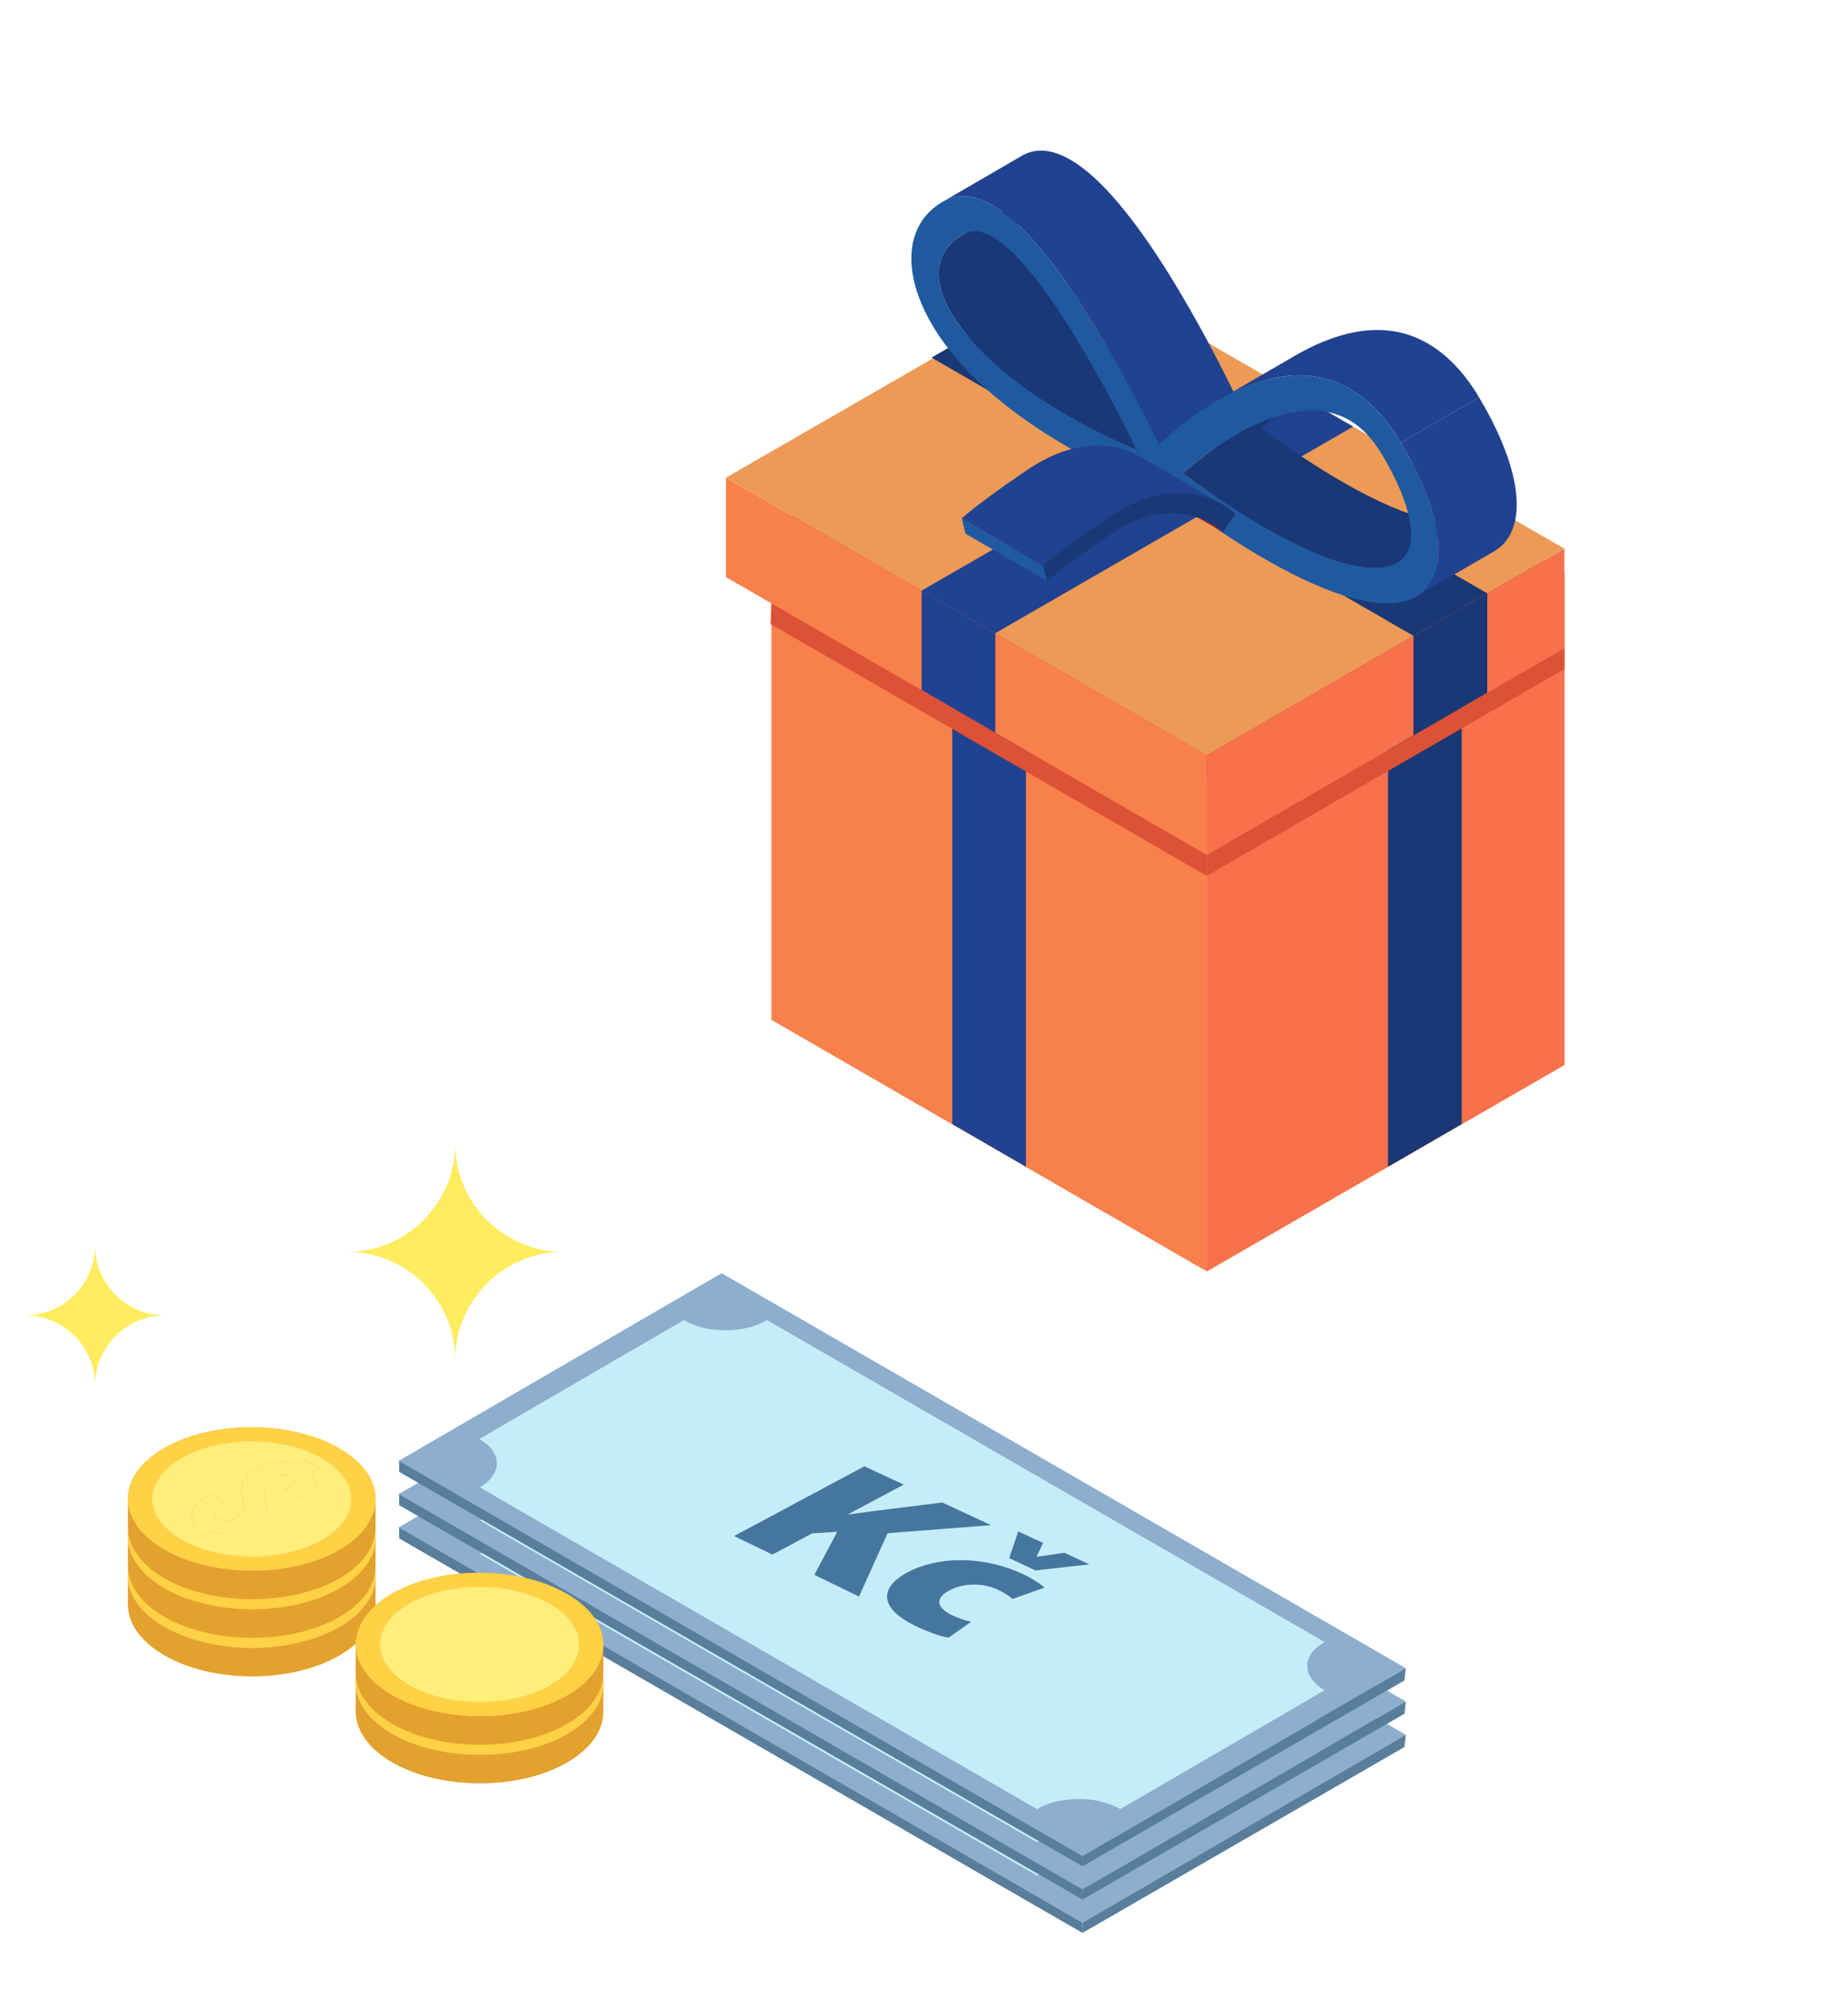 <?xml version="1.0" encoding="utf-8"?>
<!-- Generator: Adobe Illustrator 14.0.0, SVG Export Plug-In . SVG Version: 6.00 Build 43363)  -->
<!DOCTYPE svg PUBLIC "-//W3C//DTD SVG 1.1//EN" "http://www.w3.org/Graphics/SVG/1.1/DTD/svg11.dtd">
<svg version="1.1" xmlns="http://www.w3.org/2000/svg" xmlns:xlink="http://www.w3.org/1999/xlink" x="0px" y="0px" width="128px"
	 height="138px" viewBox="0 0 128 138" enable-background="new 0 0 128 138" xml:space="preserve">
<g id="Layer_1" display="none">
	<path display="inline" fill="#ACE0F5" d="M121.417,97.795c0,2.366-1.677,5.271-3.727,6.453l-50.13,28.943
		c-2.05,1.184-5.403,1.184-7.452,0l-50.13-28.943c-2.049-1.182-3.726-4.087-3.726-6.453V39.909c0-2.367,1.677-5.272,3.726-6.454
		l50.13-28.943c2.048-1.183,5.402-1.183,7.452,0l50.13,28.943c2.05,1.182,3.727,4.087,3.727,6.454V97.795z"/>
	<g display="inline">
		<defs>
			<path id="SVGID_1_" d="M121.417,97.795c0,2.366-1.677,5.271-3.727,6.453l-50.13,28.943c-2.05,1.184-5.403,1.184-7.452,0
				l-50.13-28.943c-2.049-1.182-3.726-4.087-3.726-6.453V39.909c0-2.367,1.677-5.272,3.726-6.454l50.13-28.943
				c2.048-1.183,5.402-1.183,7.452,0l50.13,28.943c2.05,1.182,3.727,4.087,3.727,6.454V97.795z"/>
		</defs>
		<clipPath id="SVGID_2_">
			<use xlink:href="#SVGID_1_"  overflow="visible"/>
		</clipPath>
		<path clip-path="url(#SVGID_2_)" fill="#9AC7EF" d="M9.979,101.548c-2.049,1.184-2.049,3.119,0,4.304l50.13,28.941
			c2.048,1.185,5.402,1.185,7.452,0l50.13-28.941c2.05-1.185,2.05-3.12,0-4.304l-50.13-28.942c-2.05-1.183-5.403-1.183-7.452,0
			L9.979,101.548z"/>
	</g>
</g>
<g id="Layer_2">
	<g>
		<polygon fill="#F77C1E" points="83.584,88.069 83.584,53.93 108.357,39.639 108.357,73.767 		"/>
		<polygon fill="#F8804B" points="53.432,70.645 53.432,36.522 83.587,53.927 83.587,88.072 		"/>
		<polygon fill="#D41C22" points="53.431,36.519 78.199,22.236 108.356,39.637 83.586,53.929 		"/>
		<polygon fill="#F7714D" points="83.584,88.069 83.584,53.93 108.357,39.639 108.357,73.767 		"/>
		<polygon fill="#193875" points="96.14,80.819 96.14,46.681 101.244,43.735 101.244,77.862 		"/>
		<polygon fill="#214290" points="71.063,80.819 71.063,46.681 65.957,43.735 65.957,77.862 		"/>
		<polygon fill="#F7714D" points="83.58,59.217 83.58,52.317 108.357,38.007 108.357,44.894 		"/>
		<polygon fill="#F8804B" points="50.282,39.976 50.282,33.093 83.583,52.313 83.583,59.22 		"/>
		<polygon fill="#ED9A56" points="50.281,33.09 75.084,18.79 108.356,38.006 83.581,52.316 		"/>
		<polygon fill="#193875" points="97.905,50.948 97.905,44.05 103.012,41.102 103.012,47.989 		"/>
		<polygon fill="#214290" points="68.939,50.759 68.939,43.861 63.834,40.914 63.834,47.8 		"/>
		<polygon fill="#214290" points="88.613,26.607 63.834,40.914 68.939,43.861 93.729,29.549 		"/>
		<polygon fill="#193875" points="69.633,21.828 103.012,41.099 97.905,44.046 64.52,24.77 		"/>
		<rect x="53.377" y="41.795" fill="none" width="30.206" height="18.871"/>
		<polygon fill="#DD5136" points="53.431,41.795 83.583,59.22 83.58,60.666 53.376,43.227 		"/>
		<rect x="83.589" y="44.91" fill="none" width="24.769" height="15.756"/>
		<polygon fill="#DD5136" points="108.356,44.909 83.589,59.22 83.591,60.666 108.356,46.341 		"/>
		<path fill="#193875" d="M79.319,25.619c-5.188-2.996-7.882-6.18-8.638-8.374C70.073,15.48,70.565,14,72.03,13.148l-5.41,3.144
			c-1.465,0.852-1.958,2.332-1.349,4.096c0.757,2.194,3.45,5.378,8.639,8.375c1.417,0.817,3.019,1.621,4.818,2.387l5.41-3.144
			C82.339,27.24,80.737,26.437,79.319,25.619"/>
		<polygon fill="#EF8031" points="81.209,32.768 86.618,29.624 87.477,31.539 82.068,34.684 		"/>
		<polygon fill="#EF8031" points="80.901,34.229 86.311,31.086 87.477,31.54 82.068,34.683 		"/>
		<path fill="#1F5AA0" d="M81.209,32.767l0.859,1.916l-1.167-0.454l-0.319-0.124c-2.42-0.941-4.654-2.009-6.659-3.165
			c-5.346-3.086-9.057-6.82-10.35-10.562c-1.009-2.93-0.292-5.365,1.922-6.512c0.923-0.481,2.011-0.363,3.241,0.347
			c0.175,0.101,0.352,0.212,0.53,0.337c4.241,2.932,9.022,12.128,11.008,16.228C80.818,31.9,81.153,32.641,81.209,32.767
			 M73.91,28.763c1.417,0.818,3.019,1.621,4.818,2.387c-2.197-4.525-6.432-12.314-9.655-14.541c-0.113-0.08-0.223-0.149-0.332-0.211
			c-0.742-0.428-1.38-0.495-1.941-0.204c-1.603,0.833-2.161,2.36-1.528,4.195C66.028,22.582,68.722,25.767,73.91,28.763"/>
		<path fill="#214290" d="M65.284,13.983l5.409-3.144c0.068-0.04,0.139-0.08,0.21-0.116c0.925-0.482,2.012-0.364,3.243,0.347
			c0.175,0.1,0.351,0.213,0.529,0.336c4.243,2.932,9.023,12.128,11.008,16.229c0.544,1.121,0.878,1.861,0.934,1.988l-5.408,3.143
			c-0.056-0.126-0.391-0.867-0.935-1.988c-1.985-4.1-6.767-13.296-11.008-16.228c-0.179-0.125-0.355-0.236-0.53-0.337
			c-1.23-0.71-2.318-0.828-3.241-0.347C65.424,13.905,65.353,13.942,65.284,13.983"/>
		<path fill="#193875" d="M92.977,33.378c-1.648-0.951-3.516-2.175-5.617-3.717l-3.813,2.216l3.813-2.216
			c0.934-0.845,2.222-1.857,3.662-2.694l-5.409,3.144c-1.441,0.837-2.729,1.849-3.664,2.695c2.103,1.541,3.972,2.766,5.618,3.717
			c4.895,2.826,7.85,3.249,9.217,2.453l5.409-3.144C100.824,36.627,97.87,36.205,92.977,33.378"/>
		<path fill="#214290" d="M84.279,27.786l5.411-3.143c2.525-1.47,5.694-2.509,8.614-1.156c0.197,0.091,0.393,0.192,0.584,0.303
			c1.353,0.781,2.548,2.033,3.556,3.73l-5.409,3.144c-1.008-1.698-2.204-2.949-3.557-3.729c-0.19-0.111-0.386-0.211-0.582-0.303
			C89.976,25.277,86.807,26.318,84.279,27.786"/>
		<path fill="#1F5AA0" d="M97.035,30.664c2.472,4.154,3.232,7.662,2.09,9.622c-1.45,2.486-5.596,1.853-11.554-1.586
			c-2.025-1.169-4.261-2.663-6.67-4.471l1.167,0.454l-0.859-1.916c-0.057-0.126-0.389-0.867-0.935-1.988
			c2.063-1.906,7.697-6.43,12.622-4.148c0.196,0.091,0.392,0.192,0.582,0.303C94.831,27.715,96.027,28.966,97.035,30.664
			 M97.432,38.335c0.745-1.276,0.121-3.778-1.709-6.855c-0.651-1.093-1.394-1.874-2.259-2.374c-0.126-0.073-0.254-0.14-0.387-0.201
			c-3.73-1.729-8.659,1.667-11.129,3.9c2.103,1.541,3.972,2.766,5.618,3.717C93.476,39.934,96.556,39.842,97.432,38.335"/>
		<path fill="#214290" d="M103.508,38.176L98.1,41.319c0.424-0.246,0.768-0.59,1.025-1.034c1.144-1.96,0.383-5.468-2.09-9.622
			l5.409-3.144c2.473,4.154,3.232,7.661,2.09,9.623C104.276,37.586,103.934,37.929,103.508,38.176"/>
		<path fill="#C9181E" d="M78.29,33.028l5.644,3.281c0.486,0.281,0.75,0.538,0.76,0.547l-5.644-3.28
			C79.039,33.566,78.775,33.311,78.29,33.028"/>
		<polygon fill="#1F5AA0" points="72.525,40.25 66.881,36.97 66.607,35.91 72.249,39.19 		"/>
		<path fill="#214290" d="M79.024,31.658c-1.251-0.727-3.73-1.536-7.11,0.416c-0.256,0.148-0.519,0.312-0.786,0.493
			c-2.063,1.4-3.584,2.525-4.522,3.344l5.644,3.28c0.938-0.819,2.461-1.944,4.524-3.345c0.267-0.18,0.527-0.344,0.784-0.492
			c3.381-1.952,5.86-1.143,7.11-0.416L79.024,31.658z"/>
		<path fill="#193875" d="M77.558,35.354c4.883-2.819,7.885,0.122,8.02,0.253l-0.884,1.249c-0.029-0.029-2.82-2.735-7.16-0.23
			c-0.217,0.125-0.438,0.263-0.662,0.416c-2.497,1.695-3.74,2.68-4.346,3.208l-0.276-1.059c0.938-0.819,2.461-1.944,4.524-3.345
			C77.04,35.666,77.301,35.502,77.558,35.354"/>
	</g>
	<g>
		<path fill="#758860" d="M51.531,104.838c0.883,0.511,0.889,1.334,0.014,1.842c-0.877,0.509-2.3,0.509-3.183,0
			c-0.88-0.508-0.885-1.331-0.008-1.842C49.229,104.329,50.651,104.329,51.531,104.838"/>
		<path fill="#B4D193" d="M69.556,108.882c3.934,2.269,3.953,5.953,0.048,8.225c-3.909,2.271-10.267,2.27-14.198,0
			c-3.935-2.272-3.955-5.954-0.046-8.225C59.265,106.611,65.623,106.61,69.556,108.882 M56.35,116.557
			c3.407,1.967,8.915,1.969,12.302,0c3.384-1.968,3.363-5.157-0.043-7.124c-3.409-1.969-8.915-1.969-12.299-0.002
			C52.922,111.399,52.941,114.588,56.35,116.557"/>
		<path fill="#758860" d="M78.618,124.879l-0.393,0.229c0.52,0.397,0.332,0.827-0.33,1.21l-0.133,0.077l-0.52-0.299l0.169-0.099
			c0.435-0.252,0.529-0.509,0.132-0.738c-0.392-0.226-0.834-0.171-1.269,0.082c-1.106,0.642,0.55,1.605-0.835,2.41
			c-0.663,0.385-1.414,0.496-2.102,0.196l-0.373,0.216l-0.451-0.261l0.372-0.216c-0.531-0.405-0.343-0.833,0.325-1.223l0.303-0.174
			l0.517,0.298l-0.337,0.195c-0.442,0.258-0.513,0.51-0.116,0.739c0.402,0.231,0.833,0.188,1.275-0.069
			c1.098-0.638-0.547-1.604,0.839-2.407c0.675-0.392,1.397-0.491,2.081-0.199l0.395-0.229L78.618,124.879z"/>
		<path fill="#C5EDF9" d="M91.725,118.354c-1.585,0.923-1.577,2.416,0.02,3.338l-14.152,8.225c-1.598-0.922-4.178-0.921-5.764,0.002
			l-38.594-22.283c1.586-0.921,1.578-2.419-0.018-3.341l14.151-8.224c1.597,0.92,4.178,0.923,5.764,0.002L91.725,118.354z
			 M54.818,117.446c4.261,2.459,11.141,2.458,15.372,0c4.23-2.459,4.21-6.445-0.049-8.904c-4.26-2.46-11.144-2.46-15.373-0.002
			C50.536,111,50.559,114.987,54.818,117.446 M47.549,100.795c0.687,0.299,1.438,0.188,2.1-0.197
			c1.385-0.806-0.271-1.769,0.834-2.411c0.435-0.252,0.881-0.306,1.269-0.082c0.396,0.229,0.306,0.487-0.129,0.74l-0.168,0.099
			l0.516,0.298l0.133-0.077c0.66-0.383,0.849-0.814,0.332-1.209l0.394-0.229l-0.454-0.262l-0.394,0.229
			c-0.686-0.289-1.404-0.192-2.078,0.2c-1.385,0.805,0.258,1.77-0.84,2.406c-0.442,0.259-0.875,0.304-1.28,0.07
			c-0.397-0.229-0.325-0.483,0.118-0.739l0.337-0.196l-0.517-0.299l-0.301,0.176c-0.668,0.388-0.857,0.817-0.326,1.221l-0.373,0.216
			l0.453,0.264L47.549,100.795 M73.339,127.948c0.688,0.299,1.438,0.188,2.102-0.196c1.386-0.806-0.271-1.77,0.833-2.41
			c0.437-0.254,0.88-0.309,1.271-0.083c0.397,0.229,0.303,0.486-0.132,0.738l-0.169,0.099l0.52,0.299l0.133-0.077
			c0.661-0.383,0.85-0.813,0.33-1.211l0.393-0.228l-0.45-0.261l-0.395,0.229c-0.686-0.292-1.406-0.192-2.081,0.199
			c-1.386,0.804,0.259,1.77-0.839,2.407c-0.442,0.257-0.873,0.301-1.275,0.069c-0.396-0.229-0.326-0.481,0.116-0.739l0.336-0.195
			l-0.518-0.298l-0.301,0.174c-0.668,0.389-0.856,0.817-0.325,1.223l-0.372,0.216l0.451,0.261L73.339,127.948 M48.362,106.68
			c0.883,0.509,2.306,0.509,3.183,0c0.875-0.508,0.869-1.331-0.014-1.842c-0.88-0.509-2.303-0.509-3.177,0
			C47.477,105.349,47.481,106.172,48.362,106.68 M73.426,121.149c0.879,0.509,2.303,0.509,3.18-0.001
			c0.875-0.509,0.869-1.332-0.01-1.84c-0.879-0.509-2.304-0.509-3.179,0C72.54,119.818,72.545,120.642,73.426,121.149"/>
		<path fill="#758860" d="M52.83,97.725l-0.394,0.23c0.517,0.395,0.328,0.826-0.332,1.209l-0.133,0.077l-0.516-0.298l0.168-0.099
			c0.435-0.253,0.525-0.512,0.129-0.74c-0.388-0.225-0.834-0.17-1.27,0.082c-1.104,0.643,0.552,1.605-0.833,2.411
			c-0.662,0.385-1.414,0.496-2.1,0.197l-0.373,0.217l-0.454-0.264l0.373-0.216c-0.531-0.404-0.342-0.833,0.326-1.222l0.3-0.175
			l0.517,0.299l-0.336,0.196c-0.443,0.256-0.516,0.511-0.119,0.739c0.404,0.233,0.837,0.188,1.28-0.07
			c1.098-0.637-0.546-1.601,0.839-2.406c0.674-0.393,1.393-0.49,2.078-0.2l0.394-0.229L52.83,97.725z"/>
		<path fill="#B4D193" d="M68.333,110.269l-0.669,0.388c0.806,0.704,0.551,1.449-0.671,2.16l-0.285,0.166l-1.348-0.778l0.375-0.218
			c0.643-0.374,0.631-0.665,0.177-0.927c-0.453-0.262-0.958-0.271-1.602,0.104c-1.855,1.079,0.841,2.739-1.731,4.233
			c-1.225,0.712-2.541,0.862-3.759,0.397l-0.654,0.381l-1.164-0.672l0.654-0.382c-0.819-0.711-0.55-1.467,0.674-2.177l0.617-0.359
			l1.348,0.779l-0.709,0.412c-0.644,0.373-0.59,0.672-0.135,0.935c0.45,0.26,0.968,0.291,1.612-0.082
			c1.856-1.079-0.841-2.74,1.734-4.237c1.208-0.701,2.485-0.857,3.705-0.41l0.667-0.388L68.333,110.269z"/>
		<path fill="#758860" d="M68.609,109.433c3.407,1.967,3.427,5.156,0.043,7.124c-3.389,1.968-8.896,1.967-12.302,0
			c-3.41-1.969-3.428-5.157-0.041-7.126C59.694,107.464,65.2,107.464,68.609,109.433 M58.82,115.795
			c1.218,0.465,2.534,0.314,3.759-0.397c2.572-1.494-0.125-3.155,1.731-4.233c0.644-0.374,1.149-0.366,1.602-0.105
			c0.454,0.263,0.466,0.554-0.177,0.929l-0.375,0.217l1.348,0.778l0.285-0.166c1.222-0.711,1.477-1.456,0.671-2.16l0.669-0.388
			l-1.165-0.674l-0.668,0.388c-1.219-0.447-2.495-0.292-3.704,0.41c-2.576,1.497,0.122,3.158-1.734,4.237
			c-0.644,0.373-1.162,0.342-1.612,0.082c-0.455-0.263-0.508-0.562,0.136-0.935l0.709-0.412l-1.348-0.779l-0.617,0.359
			c-1.225,0.71-1.494,1.467-0.674,2.177l-0.654,0.382l1.165,0.672L58.82,115.795"/>
		<path fill="#8EAECE" d="M49.982,92.805l47.389,27.361l-22.395,13.016L27.585,105.82L49.982,92.805z M77.592,129.916l14.152-8.224
			c-1.597-0.922-1.604-2.416-0.02-3.339L53.131,96.072c-1.586,0.921-4.167,0.918-5.764-0.002l-14.151,8.224
			c1.596,0.921,1.604,2.42,0.018,3.342l38.594,22.282C73.414,128.995,75.995,128.994,77.592,129.916"/>
		<path fill="#758860" d="M76.596,119.309c0.879,0.508,0.885,1.331,0.01,1.84c-0.877,0.51-2.301,0.51-3.18,0.001
			c-0.881-0.508-0.886-1.331-0.009-1.841C74.292,118.8,75.717,118.8,76.596,119.309"/>
		<path fill="#758860" d="M70.142,108.542c4.259,2.459,4.279,6.445,0.049,8.902c-4.231,2.46-11.113,2.461-15.372,0.002
			c-4.26-2.459-4.283-6.446-0.05-8.906C58.997,106.082,65.882,106.082,70.142,108.542 M55.405,117.106
			c3.932,2.269,10.288,2.271,14.198,0c3.905-2.271,3.886-5.956-0.046-8.225c-3.935-2.271-10.292-2.271-14.199,0
			C51.45,111.152,51.47,114.834,55.405,117.106"/>
		<polygon fill="#597E9B" points="74.977,133.181 74.977,133.892 97.279,121.014 97.371,120.166 		"/>
		<polygon fill="#597E9B" points="27.646,105.82 74.977,133.182 74.977,133.892 27.646,106.564 		"/>
		<path fill="#758860" d="M51.531,102.532c0.883,0.509,0.889,1.333,0.014,1.841c-0.877,0.51-2.3,0.51-3.183,0
			c-0.88-0.508-0.885-1.332-0.008-1.841C49.229,102.023,50.651,102.023,51.531,102.532"/>
		<path fill="#B4D193" d="M69.556,106.574c3.934,2.271,3.953,5.956,0.048,8.226c-3.909,2.271-10.267,2.271-14.198,0
			c-3.935-2.271-3.955-5.953-0.046-8.225C59.265,104.306,65.623,104.304,69.556,106.574 M56.35,114.25
			c3.407,1.968,8.915,1.97,12.302,0c3.384-1.966,3.363-5.156-0.043-7.123c-3.409-1.969-8.915-1.969-12.299-0.002
			C52.922,109.094,52.941,112.281,56.35,114.25"/>
		<path fill="#758860" d="M78.618,122.572l-0.393,0.229c0.52,0.396,0.332,0.826-0.33,1.21l-0.133,0.078l-0.52-0.3l0.169-0.099
			c0.435-0.253,0.529-0.51,0.132-0.738c-0.392-0.227-0.834-0.171-1.269,0.082c-1.106,0.643,0.55,1.605-0.835,2.411
			c-0.663,0.384-1.414,0.494-2.102,0.194l-0.373,0.218l-0.451-0.262l0.372-0.216c-0.531-0.405-0.343-0.834,0.325-1.222l0.303-0.176
			l0.517,0.297l-0.337,0.196c-0.442,0.26-0.513,0.511-0.116,0.739c0.402,0.233,0.833,0.188,1.275-0.069
			c1.098-0.636-0.547-1.602,0.839-2.405c0.675-0.393,1.397-0.493,2.081-0.2l0.395-0.229L78.618,122.572z"/>
		<path fill="#C5EDF9" d="M91.725,116.048c-1.585,0.922-1.577,2.416,0.02,3.337l-14.152,8.224c-1.598-0.921-4.178-0.919-5.764,0.002
			l-38.594-22.283c1.586-0.92,1.578-2.416-0.018-3.339l14.151-8.225c1.597,0.922,4.178,0.923,5.764,0.001L91.725,116.048z
			 M54.818,115.141c4.261,2.458,11.141,2.458,15.372-0.001c4.23-2.458,4.21-6.444-0.049-8.904
			c-4.26-2.458-11.144-2.458-15.373-0.001C50.536,108.693,50.559,112.682,54.818,115.141 M47.549,98.489
			c0.687,0.298,1.438,0.187,2.1-0.197c1.385-0.806-0.271-1.768,0.834-2.411c0.435-0.253,0.881-0.306,1.269-0.082
			c0.396,0.229,0.306,0.488-0.129,0.741l-0.168,0.097l0.516,0.298l0.133-0.077c0.66-0.384,0.849-0.813,0.332-1.209l0.394-0.228
			l-0.454-0.263l-0.394,0.229c-0.686-0.289-1.404-0.191-2.078,0.201c-1.385,0.805,0.258,1.77-0.84,2.406
			c-0.442,0.258-0.875,0.305-1.28,0.069c-0.397-0.229-0.325-0.482,0.118-0.738l0.337-0.196l-0.517-0.299l-0.301,0.175
			c-0.668,0.389-0.857,0.817-0.326,1.223l-0.373,0.215l0.453,0.263L47.549,98.489 M73.339,125.641
			c0.688,0.3,1.438,0.189,2.102-0.194c1.386-0.806-0.271-1.769,0.833-2.411c0.437-0.253,0.88-0.309,1.271-0.082
			c0.397,0.229,0.303,0.485-0.132,0.738l-0.169,0.099l0.52,0.3l0.133-0.076c0.661-0.386,0.85-0.815,0.33-1.212l0.393-0.229
			l-0.45-0.26l-0.395,0.229c-0.686-0.293-1.406-0.193-2.081,0.2c-1.386,0.804,0.259,1.77-0.839,2.405
			c-0.442,0.258-0.873,0.303-1.275,0.069c-0.396-0.229-0.326-0.479,0.116-0.738l0.336-0.195l-0.518-0.299l-0.301,0.175
			c-0.668,0.389-0.856,0.819-0.325,1.223l-0.372,0.216l0.451,0.262L73.339,125.641 M48.362,104.373c0.883,0.51,2.306,0.51,3.183,0
			c0.875-0.508,0.869-1.332-0.014-1.841c-0.88-0.509-2.303-0.509-3.177,0C47.477,103.041,47.481,103.865,48.362,104.373
			 M73.426,118.844c0.879,0.509,2.303,0.509,3.18-0.002c0.875-0.509,0.869-1.332-0.01-1.84c-0.879-0.509-2.304-0.509-3.179,0
			C72.54,117.512,72.545,118.335,73.426,118.844"/>
		<path fill="#758860" d="M52.83,95.421l-0.394,0.228c0.517,0.397,0.328,0.825-0.332,1.209l-0.133,0.079l-0.516-0.3l0.168-0.097
			c0.435-0.253,0.525-0.512,0.129-0.741c-0.388-0.224-0.834-0.171-1.27,0.082c-1.104,0.644,0.552,1.604-0.833,2.411
			c-0.662,0.384-1.414,0.495-2.1,0.197l-0.373,0.216l-0.454-0.263l0.373-0.215c-0.531-0.406-0.342-0.834,0.326-1.224l0.3-0.174
			l0.517,0.299l-0.336,0.196c-0.443,0.256-0.516,0.51-0.119,0.738c0.404,0.235,0.837,0.188,1.28-0.069
			c1.098-0.638-0.546-1.602,0.839-2.406c0.674-0.393,1.393-0.49,2.078-0.201l0.394-0.229L52.83,95.421z"/>
		<path fill="#B4D193" d="M68.333,107.962l-0.669,0.387c0.806,0.705,0.551,1.452-0.671,2.162l-0.285,0.165l-1.348-0.776l0.375-0.219
			c0.643-0.373,0.631-0.665,0.177-0.926c-0.453-0.263-0.958-0.271-1.602,0.103c-1.855,1.079,0.841,2.74-1.731,4.234
			c-1.225,0.712-2.541,0.861-3.759,0.398l-0.654,0.379l-1.164-0.672l0.654-0.381c-0.819-0.712-0.55-1.466,0.674-2.178l0.617-0.359
			l1.348,0.778l-0.709,0.412c-0.644,0.375-0.59,0.674-0.135,0.935c0.45,0.262,0.968,0.293,1.612-0.081
			c1.856-1.079-0.841-2.739,1.734-4.235c1.208-0.703,2.485-0.858,3.705-0.41l0.667-0.39L68.333,107.962z"/>
		<path fill="#758860" d="M68.609,107.127c3.407,1.967,3.427,5.157,0.043,7.123c-3.389,1.969-8.896,1.968-12.302,0
			c-3.41-1.969-3.428-5.156-0.041-7.125C59.694,105.158,65.2,105.158,68.609,107.127 M58.82,113.49
			c1.218,0.463,2.534,0.313,3.759-0.398c2.572-1.494-0.125-3.156,1.731-4.234c0.644-0.373,1.149-0.365,1.602-0.104
			c0.454,0.263,0.466,0.553-0.177,0.927l-0.375,0.219l1.348,0.777l0.285-0.166c1.222-0.71,1.477-1.457,0.671-2.162l0.669-0.387
			l-1.165-0.674l-0.668,0.39c-1.219-0.449-2.495-0.293-3.704,0.41c-2.576,1.495,0.122,3.156-1.734,4.235
			c-0.644,0.374-1.162,0.343-1.612,0.082c-0.455-0.262-0.508-0.561,0.136-0.936l0.709-0.412l-1.348-0.778l-0.617,0.359
			c-1.225,0.712-1.494,1.466-0.674,2.179l-0.654,0.38l1.165,0.672L58.82,113.49"/>
		<path fill="#8EAECE" d="M49.982,90.5l47.389,27.361l-22.395,13.015l-47.392-27.361L49.982,90.5z M77.592,127.608l14.152-8.224
			c-1.597-0.921-1.604-2.415-0.02-3.337L53.131,93.766c-1.586,0.922-4.167,0.92-5.764-0.002l-14.151,8.225
			c1.596,0.922,1.604,2.419,0.018,3.34l38.594,22.282C73.414,126.689,75.995,126.688,77.592,127.608"/>
		<path fill="#758860" d="M76.596,117.002c0.879,0.508,0.885,1.331,0.01,1.84c-0.877,0.511-2.301,0.511-3.18,0.002
			c-0.881-0.509-0.886-1.332-0.009-1.842C74.292,116.493,75.717,116.493,76.596,117.002"/>
		<path fill="#758860" d="M70.142,106.235c4.259,2.46,4.279,6.446,0.049,8.903c-4.231,2.46-11.113,2.46-15.372,0.002
			c-4.26-2.459-4.283-6.447-0.05-8.906C58.997,103.777,65.882,103.777,70.142,106.235 M55.405,114.799
			c3.932,2.271,10.288,2.272,14.198,0c3.905-2.269,3.886-5.954-0.046-8.225c-3.935-2.271-10.292-2.269-14.199,0
			C51.45,108.847,51.47,112.529,55.405,114.799"/>
		<polygon fill="#597E9B" points="74.977,130.875 74.977,131.585 97.279,118.709 97.371,117.861 		"/>
		<polygon fill="#597E9B" points="27.646,103.515 74.977,130.876 74.977,131.585 27.646,104.26 		"/>
		<path fill="#B4D193" d="M69.556,104.27c3.934,2.27,3.953,5.953,0.048,8.225c-3.909,2.271-10.267,2.27-14.198,0
			c-3.935-2.272-3.955-5.953-0.046-8.224C59.265,102,65.623,101.997,69.556,104.27 M56.35,111.945c3.407,1.966,8.915,1.969,12.302,0
			c3.384-1.968,3.363-5.158-0.043-7.125c-3.409-1.968-8.915-1.968-12.299-0.002C52.922,106.787,52.941,109.976,56.35,111.945"/>
		<path fill="#B4D193" d="M68.333,105.656l-0.669,0.388c0.806,0.704,0.551,1.45-0.671,2.161l-0.285,0.166l-1.348-0.778l0.375-0.218
			c0.643-0.375,0.631-0.664,0.177-0.927c-0.453-0.262-0.958-0.27-1.602,0.104c-1.855,1.079,0.841,2.738-1.731,4.233
			c-1.225,0.712-2.541,0.862-3.759,0.397l-0.654,0.381l-1.164-0.673l0.654-0.38c-0.819-0.713-0.55-1.468,0.674-2.179l0.617-0.358
			l1.348,0.778l-0.709,0.412c-0.644,0.374-0.59,0.672-0.135,0.935c0.45,0.261,0.968,0.292,1.612-0.083
			c1.856-1.077-0.841-2.738,1.734-4.234c1.208-0.702,2.485-0.858,3.705-0.41l0.667-0.389L68.333,105.656z"/>
		<path fill="#8EAECE" d="M49.982,88.193l47.389,27.361L74.977,128.57l-47.392-27.361L49.982,88.193z M77.592,125.304l14.152-8.224
			c-1.597-0.922-1.604-2.416-0.02-3.339L53.131,91.459c-1.586,0.924-4.167,0.921-5.764-0.001l-14.151,8.225
			c1.596,0.922,1.604,2.418,0.018,3.341l38.594,22.282C73.414,124.383,75.995,124.382,77.592,125.304"/>
		<path fill="#C5EDF9" d="M91.725,113.741L53.131,91.459c-1.586,0.922-4.167,0.92-5.764-0.001l-14.151,8.225
			c1.596,0.922,1.604,2.418,0.018,3.341l38.594,22.282c1.586-0.923,4.166-0.924,5.764-0.002l14.152-8.225
			C90.147,116.158,90.14,114.664,91.725,113.741z"/>
		<polygon fill="#597E9B" points="74.977,128.57 74.977,129.279 97.279,116.403 97.371,115.555 		"/>
		<polygon fill="#597E9B" points="27.646,101.209 74.977,128.57 74.977,129.279 27.646,101.953 		"/>
		<path fill="#E3A12E" d="M26.017,109.202l-0.006,1.98c-0.003,1.263-0.834,2.524-2.493,3.487c-3.336,1.94-8.769,1.94-12.128,0
			c-1.691-0.976-2.535-2.257-2.532-3.536l0.006-1.979c-0.004,1.277,0.84,2.562,2.532,3.536c3.358,1.94,8.792,1.94,12.129,0
			C25.184,111.727,26.013,110.466,26.017,109.202"/>
		<path fill="#F7941E" d="M23.485,105.666c3.358,1.938,3.379,5.083,0.04,7.024c-3.337,1.94-8.771,1.94-12.129,0
			c-3.361-1.941-3.377-5.086-0.04-7.024C14.695,103.725,20.124,103.725,23.485,105.666"/>
		<path fill="#FFD145" d="M23.486,105.665c3.358,1.939,3.376,5.086,0.039,7.024c-3.339,1.941-8.77,1.94-12.129,0
			c-3.361-1.94-3.379-5.084-0.04-7.024C14.694,103.726,20.125,103.725,23.486,105.665 M12.573,112.008
			c2.706,1.562,7.079,1.561,9.767-0.002c2.688-1.563,2.675-4.096-0.031-5.657c-2.706-1.563-7.08-1.563-9.768,0
			C9.853,107.91,9.867,110.445,12.573,112.008"/>
		<path fill="#F7941E" d="M22.058,107.026l-0.527,0.308c0.635,0.554,0.434,1.145-0.531,1.705l-0.224,0.13l-1.062-0.614l0.294-0.17
			c0.509-0.296,0.495-0.526,0.14-0.732c-0.359-0.206-0.755-0.213-1.263,0.082c-1.462,0.852,0.665,2.16-1.367,3.341
			c-0.961,0.56-2.003,0.677-2.961,0.312l-0.519,0.301l-0.919-0.53l0.519-0.3c-0.646-0.563-0.436-1.159,0.528-1.718l0.488-0.284
			l1.063,0.612l-0.559,0.325c-0.508,0.296-0.466,0.532-0.108,0.738c0.357,0.206,0.764,0.229,1.273-0.065
			c1.461-0.849-0.664-2.158,1.366-3.338c0.955-0.556,1.961-0.68,2.923-0.325l0.527-0.306L22.058,107.026z"/>
		<path fill="#FFEE79" d="M22.309,106.349c2.706,1.562,2.719,4.095,0.031,5.657c-2.688,1.562-7.061,1.563-9.767,0.002
			c-2.706-1.563-2.72-4.098-0.031-5.659C15.229,104.786,19.603,104.786,22.309,106.349 M14.556,111.387
			c0.958,0.366,2,0.248,2.961-0.312c2.032-1.181-0.095-2.49,1.367-3.341c0.508-0.294,0.904-0.288,1.263-0.082
			c0.356,0.206,0.37,0.436-0.139,0.732l-0.294,0.17l1.063,0.614l0.223-0.13c0.965-0.562,1.167-1.151,0.531-1.705l0.527-0.308
			l-0.918-0.529l-0.527,0.306c-0.963-0.355-1.969-0.23-2.925,0.325c-2.03,1.18,0.096,2.489-1.366,3.338
			c-0.508,0.295-0.916,0.271-1.272,0.065c-0.358-0.206-0.4-0.442,0.108-0.738l0.559-0.325l-1.063-0.612l-0.489,0.284
			c-0.962,0.559-1.174,1.155-0.527,1.718l-0.518,0.299l0.918,0.531L14.556,111.387"/>
		<path fill="#E3A12E" d="M26.017,106.53l-0.006,1.979c-0.003,1.264-0.834,2.523-2.493,3.487c-3.336,1.94-8.769,1.94-12.128,0
			c-1.691-0.975-2.535-2.257-2.532-3.536l0.006-1.979c-0.004,1.279,0.84,2.561,2.532,3.536c3.358,1.94,8.792,1.94,12.129,0
			C25.184,109.055,26.013,107.794,26.017,106.53"/>
		<path fill="#F7941E" d="M23.485,102.993c3.358,1.939,3.379,5.085,0.04,7.025c-3.337,1.939-8.771,1.939-12.129,0
			c-3.361-1.94-3.377-5.086-0.04-7.025C14.695,101.053,20.124,101.052,23.485,102.993"/>
		<path fill="#FFD145" d="M23.486,102.993c3.358,1.938,3.376,5.086,0.039,7.024c-3.339,1.941-8.77,1.94-12.129,0
			c-3.361-1.939-3.379-5.085-0.04-7.024C14.694,101.053,20.125,101.052,23.486,102.993 M12.573,109.335
			c2.706,1.562,7.079,1.561,9.767-0.001c2.688-1.563,2.675-4.095-0.031-5.657c-2.706-1.562-7.08-1.562-9.768,0
			C9.853,105.239,9.867,107.772,12.573,109.335"/>
		<path fill="#F7941E" d="M22.058,104.354l-0.527,0.306c0.635,0.554,0.434,1.146-0.531,1.705l-0.224,0.132l-1.062-0.614l0.294-0.171
			c0.509-0.297,0.495-0.526,0.14-0.731c-0.359-0.208-0.755-0.213-1.263,0.081c-1.462,0.851,0.665,2.161-1.367,3.342
			c-0.961,0.559-2.003,0.677-2.961,0.311l-0.519,0.302l-0.919-0.53l0.519-0.301c-0.646-0.562-0.436-1.158,0.528-1.718l0.488-0.283
			l1.063,0.611l-0.559,0.326c-0.508,0.294-0.466,0.531-0.108,0.738c0.357,0.206,0.764,0.229,1.273-0.066
			c1.461-0.85-0.664-2.158,1.366-3.338c0.955-0.555,1.961-0.68,2.923-0.324l0.527-0.307L22.058,104.354z"/>
		<path fill="#FFEE79" d="M22.309,103.677c2.706,1.563,2.719,4.094,0.031,5.657c-2.688,1.562-7.061,1.563-9.767,0.001
			c-2.706-1.563-2.72-4.096-0.031-5.658C15.229,102.114,19.603,102.114,22.309,103.677 M14.556,108.714
			c0.958,0.366,2,0.248,2.961-0.311c2.032-1.181-0.095-2.491,1.367-3.34c0.508-0.296,0.904-0.29,1.263-0.084
			c0.356,0.206,0.37,0.436-0.139,0.732l-0.294,0.171l1.063,0.614l0.223-0.132c0.965-0.56,1.167-1.151,0.531-1.705l0.527-0.306
			l-0.918-0.53l-0.527,0.307c-0.963-0.355-1.969-0.23-2.925,0.325c-2.03,1.179,0.096,2.487-1.366,3.337
			c-0.508,0.296-0.916,0.272-1.272,0.066c-0.358-0.207-0.4-0.444,0.108-0.738l0.559-0.324l-1.063-0.612l-0.489,0.282
			c-0.962,0.56-1.174,1.156-0.527,1.718l-0.518,0.301l0.918,0.53L14.556,108.714"/>
		<path fill="#E3A12E" d="M26.017,103.857l-0.006,1.979c-0.003,1.264-0.834,2.525-2.493,3.489c-3.336,1.938-8.769,1.938-12.128,0
			c-1.691-0.978-2.535-2.259-2.532-3.536l0.006-1.981c-0.004,1.278,0.84,2.561,2.532,3.538c3.358,1.938,8.792,1.938,12.129,0
			C25.184,106.383,26.013,105.121,26.017,103.857"/>
		<path fill="#F7941E" d="M23.485,100.32c3.358,1.939,3.379,5.085,0.04,7.026c-3.337,1.938-8.771,1.938-12.129,0
			c-3.361-1.941-3.377-5.087-0.04-7.026C14.695,98.38,20.124,98.38,23.485,100.32"/>
		<path fill="#FFD145" d="M23.486,100.319c3.358,1.94,3.376,5.087,0.039,7.027c-3.339,1.938-8.77,1.938-12.129,0
			c-3.361-1.942-3.379-5.086-0.04-7.027C14.694,98.381,20.125,98.379,23.486,100.319 M12.573,106.661
			c2.706,1.563,7.079,1.562,9.767,0c2.688-1.563,2.675-4.096-0.031-5.658c-2.706-1.562-7.08-1.562-9.768,0
			C9.853,102.565,9.867,105.1,12.573,106.661"/>
		<path fill="#FFEE79" d="M22.058,101.681l-0.527,0.308c0.635,0.555,0.434,1.144-0.531,1.706l-0.224,0.13l-1.062-0.613l0.294-0.172
			c0.509-0.295,0.495-0.525,0.14-0.732c-0.359-0.206-0.755-0.213-1.263,0.083c-1.462,0.85,0.665,2.16-1.367,3.341
			c-0.961,0.561-2.003,0.677-2.961,0.312l-0.519,0.302l-0.919-0.531l0.519-0.301c-0.646-0.561-0.436-1.157,0.528-1.718l0.488-0.283
			l1.063,0.612l-0.559,0.325c-0.508,0.295-0.466,0.532-0.108,0.738c0.357,0.207,0.764,0.229,1.273-0.065
			c1.461-0.851-0.664-2.157,1.366-3.339c0.955-0.555,1.961-0.679,2.923-0.325l0.527-0.306L22.058,101.681z"/>
		<path fill="#FFEE79" d="M22.309,101.003c2.706,1.563,2.719,4.095,0.031,5.658c-2.688,1.561-7.061,1.563-9.767,0
			c-2.706-1.562-2.72-4.096-0.031-5.658C15.229,99.441,19.603,99.441,22.309,101.003 M14.556,106.042
			c0.958,0.366,2,0.249,2.961-0.312c2.032-1.182-0.095-2.491,1.367-3.341c0.508-0.295,0.904-0.289,1.263-0.083
			c0.356,0.206,0.37,0.438-0.139,0.732l-0.294,0.171l1.063,0.614l0.223-0.13c0.965-0.563,1.167-1.151,0.531-1.706l0.527-0.308
			l-0.918-0.529l-0.527,0.307c-0.963-0.355-1.969-0.23-2.925,0.324c-2.03,1.18,0.096,2.489-1.366,3.339
			c-0.508,0.294-0.916,0.272-1.272,0.065c-0.358-0.206-0.4-0.443,0.108-0.738l0.559-0.324l-1.063-0.613l-0.489,0.283
			c-0.962,0.561-1.174,1.157-0.527,1.717l-0.518,0.301l0.918,0.532L14.556,106.042"/>
		<path fill="#E3A12E" d="M41.794,116.612l-0.005,1.979c-0.004,1.263-0.834,2.524-2.492,3.488c-3.337,1.939-8.77,1.939-12.129,0
			c-1.691-0.977-2.536-2.258-2.532-3.537l0.005-1.98c-0.004,1.279,0.84,2.562,2.531,3.538c3.359,1.939,8.792,1.939,12.129,0
			C40.962,119.137,41.791,117.876,41.794,116.612"/>
		<path fill="#F7941E" d="M39.263,113.074c3.359,1.939,3.379,5.086,0.04,7.026c-3.337,1.939-8.77,1.939-12.129,0
			c-3.361-1.94-3.376-5.087-0.039-7.026C30.472,111.135,35.901,111.135,39.263,113.074"/>
		<path fill="#FFD145" d="M39.263,113.074c3.359,1.939,3.378,5.087,0.041,7.026c-3.34,1.939-8.771,1.938-12.13,0
			c-3.361-1.941-3.379-5.087-0.04-7.026C30.472,111.136,35.902,111.135,39.263,113.074 M28.35,119.416
			c2.706,1.563,7.079,1.563,9.767-0.001c2.688-1.563,2.676-4.095-0.03-5.657s-7.08-1.563-9.768,0S25.644,117.854,28.35,119.416"/>
		<path fill="#F7941E" d="M37.836,114.436l-0.528,0.307c0.634,0.554,0.434,1.146-0.531,1.706l-0.224,0.13l-1.062-0.613l0.294-0.171
			c0.508-0.296,0.495-0.525,0.139-0.732c-0.359-0.206-0.755-0.213-1.264,0.083c-1.461,0.85,0.665,2.16-1.366,3.341
			c-0.963,0.559-2.003,0.677-2.963,0.312l-0.518,0.302l-0.918-0.53l0.519-0.302c-0.646-0.562-0.436-1.157,0.527-1.719l0.488-0.283
			l1.063,0.612l-0.559,0.325c-0.508,0.295-0.466,0.532-0.108,0.74c0.357,0.205,0.765,0.229,1.273-0.066
			c1.461-0.851-0.663-2.159,1.366-3.34c0.956-0.554,1.961-0.678,2.923-0.323l0.528-0.307L37.836,114.436z"/>
		<path fill="#FFEE79" d="M38.087,113.758c2.706,1.563,2.718,4.095,0.03,5.657c-2.688,1.562-7.061,1.564-9.767,0.001
			c-2.706-1.562-2.719-4.096-0.031-5.658S35.381,112.195,38.087,113.758 M30.333,118.797c0.958,0.366,2,0.247,2.963-0.312
			c2.031-1.182-0.095-2.491,1.366-3.341c0.508-0.294,0.904-0.289,1.263-0.083c0.356,0.206,0.37,0.436-0.139,0.732l-0.295,0.171
			l1.063,0.613l0.223-0.13c0.965-0.561,1.166-1.152,0.531-1.706l0.528-0.307l-0.918-0.529l-0.528,0.308
			c-0.962-0.356-1.968-0.231-2.924,0.322c-2.03,1.181,0.095,2.49-1.366,3.34c-0.508,0.295-0.916,0.271-1.272,0.066
			c-0.359-0.208-0.401-0.445,0.108-0.74l0.558-0.323l-1.063-0.614l-0.488,0.283c-0.963,0.562-1.174,1.157-0.527,1.718l-0.518,0.302
			l0.918,0.531L30.333,118.797"/>
		<path fill="#E3A12E" d="M41.794,113.939l-0.005,1.98c-0.004,1.263-0.834,2.523-2.492,3.488c-3.337,1.939-8.77,1.939-12.129,0
			c-1.691-0.978-2.536-2.258-2.532-3.536l0.005-1.981c-0.004,1.279,0.84,2.561,2.531,3.537c3.359,1.939,8.792,1.939,12.129,0
			C40.962,116.464,41.791,115.203,41.794,113.939"/>
		<path fill="#F7941E" d="M39.263,110.401c3.359,1.94,3.379,5.087,0.04,7.027c-3.337,1.938-8.77,1.938-12.129,0
			c-3.361-1.94-3.376-5.087-0.039-7.027C30.472,108.463,35.901,108.461,39.263,110.401"/>
		<path fill="#FFD145" d="M39.263,110.401c3.359,1.94,3.378,5.088,0.041,7.026c-3.34,1.94-8.771,1.939-12.13,0
			c-3.361-1.941-3.379-5.085-0.04-7.026C30.472,108.463,35.902,108.461,39.263,110.401 M28.35,116.743
			c2.706,1.563,7.079,1.563,9.767,0c2.688-1.563,2.676-4.095-0.03-5.657c-2.706-1.562-7.08-1.562-9.768,0
			C25.631,112.648,25.644,115.182,28.35,116.743"/>
		<path fill="#FFD145" d="M37.836,111.764l-0.528,0.307c0.634,0.554,0.434,1.145-0.531,1.706l-0.224,0.13l-1.062-0.613l0.294-0.172
			c0.508-0.296,0.495-0.525,0.139-0.731c-0.359-0.208-0.755-0.213-1.264,0.082c-1.461,0.85,0.665,2.16-1.366,3.341
			c-0.963,0.56-2.003,0.678-2.963,0.311l-0.518,0.302l-0.918-0.53l0.519-0.301c-0.646-0.561-0.436-1.158,0.527-1.717l0.488-0.284
			l1.063,0.612l-0.559,0.325c-0.508,0.296-0.466,0.531-0.108,0.739c0.357,0.206,0.765,0.229,1.273-0.067
			c1.461-0.849-0.663-2.159,1.366-3.339c0.956-0.554,1.961-0.678,2.923-0.323l0.528-0.307L37.836,111.764z"/>
		<path fill="#FFEE79" d="M38.087,111.086c2.706,1.563,2.718,4.095,0.03,5.657c-2.688,1.562-7.061,1.563-9.767,0
			c-2.706-1.562-2.719-4.095-0.031-5.657S35.381,109.523,38.087,111.086"/>
		<path fill="#FFEE79" d="M30.333,116.123c0.958,0.367,2,0.249,2.963-0.311c2.031-1.181-0.095-2.491,1.366-3.34
			c0.508-0.296,0.904-0.291,1.263-0.084c0.356,0.207,0.37,0.437-0.139,0.732l-0.295,0.172l1.063,0.613l0.223-0.13
			c0.965-0.562,1.166-1.152,0.531-1.706l0.528-0.307l-0.918-0.53l-0.528,0.307c-0.962-0.354-1.968-0.23-2.924,0.324
			c-2.03,1.179,0.095,2.489-1.366,3.338c-0.508,0.295-0.916,0.273-1.272,0.067c-0.359-0.208-0.401-0.443,0.108-0.739l0.558-0.324
			l-1.063-0.613l-0.488,0.284c-0.963,0.559-1.174,1.155-0.527,1.717l-0.518,0.301l0.918,0.53L30.333,116.123"/>
		<path fill="#FFEC5F" d="M39.025,86.712c-4.139,0-7.494-3.356-7.494-7.494c0,4.138-3.355,7.494-7.494,7.494
			c4.139,0,7.494,3.354,7.494,7.493C31.531,90.066,34.887,86.712,39.025,86.712"/>
		<path fill="#FFEC5F" d="M11.436,91.116c-2.678,0-4.85-2.171-4.85-4.85c0,2.679-2.17,4.85-4.849,4.85
			c2.679,0,4.849,2.171,4.849,4.849C6.586,93.287,8.758,91.116,11.436,91.116"/>
	</g>
	<g>
		<path fill="#44769E" d="M59.869,101.571l2.728,1.267l-3.861,2.056l0.029,0.014c0.549-0.079,1.113-0.153,1.649-0.226l4.849-0.606
			l3.382,1.57l-7.168,0.558L59.5,110.59l-3.097-1.502l1.591-2.982l-1.742,0.11l-2.753,1.467l-2.653-1.285L59.869,101.571z"/>
		<path fill="#44769E" d="M65.703,113.439c-0.627-0.104-1.48-0.421-2.293-0.814c-2.428-1.177-2.633-2.614-0.487-3.744
			c1.925-1.016,5.042-1.198,7.948,0.166c0.529,0.248,1.111,0.591,1.473,0.927l-2.225,0.787c-0.158-0.173-0.45-0.38-1.005-0.644
			c-1.009-0.478-2.37-0.484-3.339,0.041c-1.11,0.582-0.817,1.252,0.135,1.71c0.464,0.222,0.892,0.372,1.358,0.47L65.703,113.439z
			 M69.904,107.93l0.621-1.849l1.724,0.798l-0.451,0.944l0.031,0.015l1.886-0.28l1.738,0.806l-3.731,0.418L69.904,107.93z"/>
	</g>
</g>
</svg>
